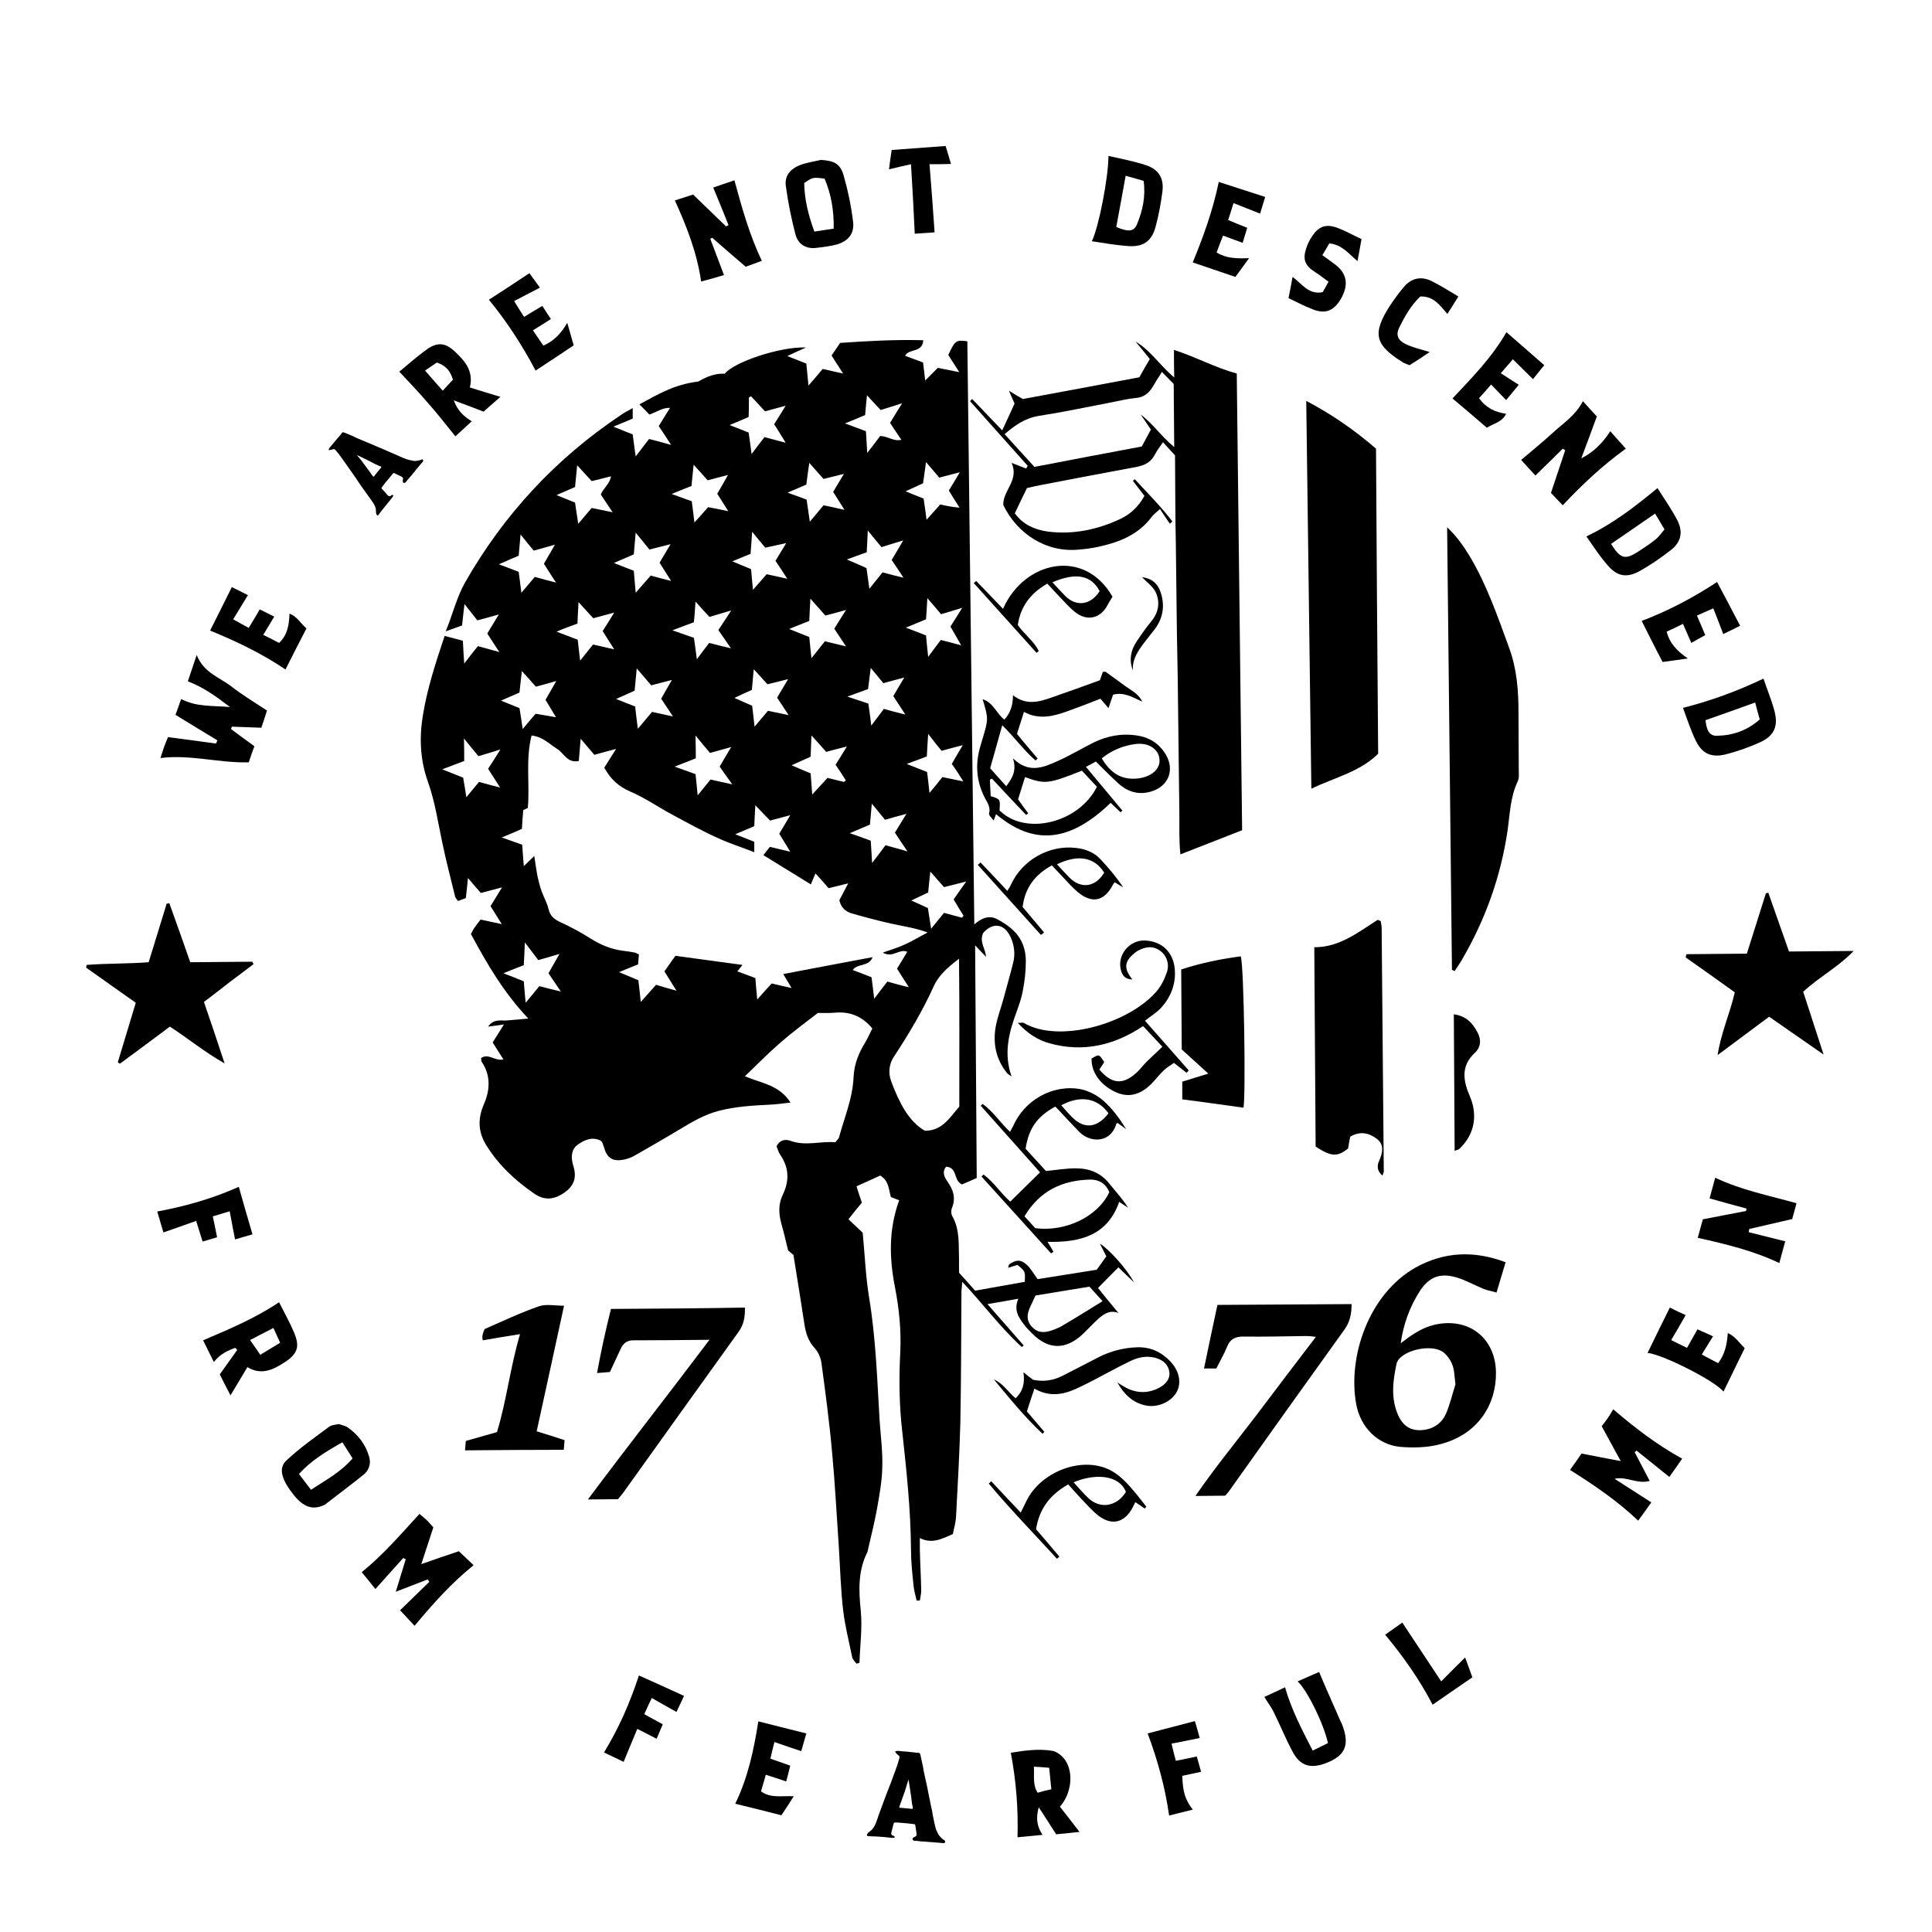 <svg xml:space="preserve" style="enable-background:new 0 0 720 720;" viewBox="0 0 720 720" y="0px" x="0px" xmlns:xlink="http://www.w3.org/1999/xlink" xmlns="http://www.w3.org/2000/svg" id="Layer_1" version="1.1">
<g>
	<path d="M380.8,502c0.2-0.2,0.5-0.4,0.7-0.6c-4.4-5-8.7-9.9-13.5-15.4c4.3-0.7,7.5-1.3,11.5-2c-1.8,4.2,0.1,7,2.2,9.7
		c0.8,1.1,1.8,2.1,2.8,3.1c6.1,6.3,12.7,6.4,19.1,0.3c2-1.9,3.9-4,5.9-5.8c2-1.7,4.2-3.2,7.3-2c-2.7-3.3-5.4-6.5-7.6-9.3
		c2.5-2.6,4.9-5,7.6-7.7c1.9,1.9,3.9,3.7,5.8,5.6c-2.8-5.3-9.7-12.7-12.7-14.4c1,1.9,1.7,3.3,2.4,4.7c-1.3,1.8-2.4,3.4-3.6,5
		c-7.6,1.2-15,2.4-22,3.5c-1.6-2.2-2.6-4-4-5.3c-2.2-2.1-4.1-2-6.6-0.2c-0.2,0.2-0.2,0.7-0.4,1.3c1.4-0.5,2.5-0.8,3.5-1.1
		c2.9,2.4,2.9,2.4,2.7,6.3c-6.1,1.1-12.2,2.2-18.5,3.3c-2.1-2.4-4-4.5-6-6.7c0-1.7,0-3.2,0-4.8c-0.2-5.5,0.4-11.1-2.5-16.3
		c-0.5-0.8-0.5-2.2-0.1-3.1c1.5-3.8,0.4-6.8-1.8-9.9c-1.1-1.6-2-3.5-0.4-5.4c4.3,0.2,2.7,5.3,5.9,6.6c1.7-0.7,3.5-1.5,5.5-2.4
		c-0.2-28.8-0.4-57.5-0.6-86.7c1.6,1.7,2.8,3,4.1,4.3c-0.3-3.2-2.6-5.6-1.1-8.9c3.6-4.1,7.9-3.5,10.2,1.5c1.4,3,1.8,6.3,1,9.5
		c-1.1,4.5-2.4,8.9-3.6,13.4c-0.9,3.3-2.1,6.5-2.8,9.8c-1.3,6.5-0.2,12.6,4,17.9c0.5,0.6,1.2,0.9,1.8,1.4c-3-8.4-1.1-16.1,1.7-23.7
		c1-2.8,2-5.5,2.5-8.4c0.7-3.6,1.1-7.3,1.1-11c0-4.1-1.3-8-4.3-11c-1.9-1.9-4.3-3.5-6.7-4.7c-2.8-1.3-5.5-0.3-8.2,2.1
		c-0.9-72.9-1.7-145.2-2.6-217.3c-4.2-0.6-4.6-0.3-7.1,5.1c1.2,1.9,2.5,3.9,4.1,6.4c-3.1-0.6-5.4-1.1-8-1.6
		c-1.6,1.6-3.1,3.1-4.7,4.7c-0.3-2.3-0.5-4.6-0.8-6.7c-2.4-0.9-4.6-1.7-6.7-2.5c1.5-2.9,6.4-0.9,6.8-5.8c-10.6-0.3-20.8,0.3-31,1
		c-1.2,1.7-2.2,3.3-3.2,4.7c1.5,2.3,2.7,4.3,4.3,6.7c-2.9-0.6-5.3-1.2-7.6-1.7c-1.7,2-3.2,3.8-5.3,6.2c-0.3-3.4-0.6-5.8-0.8-8.2
		c-2.3-0.9-4.3-1.7-7.1-2.8c2.8-1.3,4.9-2.3,7-3.2c-9.8-0.4-27.2,5.6-30.3,9.8c-4.5-0.3-8,1.9-9.9,2.9c-9,1.1-14.9,4.7-21.9,8.5
		c1.7,1.7,2.7,2.7,3.7,3.8c2.9-1,4.9-2.6,7.7-2.5c-1.6,2.6-2.9,4.6-4.2,6.8c1.5,2.2,2.8,4.2,4.6,7c-3.3-0.9-5.7-1.6-8.2-2.2
		c-1.6,2.1-3.1,4-5,6.5c-0.5-3.4-0.8-5.9-1.1-8.2c-2.4-1-4.4-1.7-7.2-2.9c2.9-1.2,4.9-2,7.2-3c0-1.2,0-2.3,0-3.9
		c-1.7,1-3.1,1.6-4.3,2.5c-24.3,16.2-43.7,37.1-58.2,62.5c-3.1,5.5-4.5,11.6-7.2,18.2c2.7-1,4.4-1.6,6.1-2.2c0.3-2.5,0.5-4.9,0.9-8
		c2,2.5,3.4,4.3,4.8,6.1c2.7-0.7,5.1-1.4,8-2.2c-1.7,2.8-3,5-4.3,7.1c1.5,2.3,2.7,4.2,4.5,6.9c-3.2-0.9-5.5-1.5-8-2.2
		c-1.6,2-3.2,4-5.1,6.5c-0.2-3.3-0.4-5.9-0.5-8.5c-2.5-0.7-4.5-1.2-6.8-1.8c-3.4,10.2-6.6,19.9-8.2,30.2c-1.3,8.3-0.8,16.5,2,24.2
		c2.6,7.4,3.7,14.9,5.3,22.5c1.4,6.8,3.2,13.5,4.8,20.2c0.1,0.5,0.6,1,1.1,1.7c1.1-0.4,2-0.8,2.9-1.1c0.3-2.4,0.5-4.6,0.8-7.5
		c1.9,2.3,3.4,4,4.8,5.6c2.6-0.7,4.8-1.3,7.9-2.1c-1.8,3-3.1,5-4.3,7c1.4,2.2,2.6,4.2,4.2,6.7c-3.2-0.7-5.6-1.2-7.9-1.7
		c-1,1.3-1.7,2.2-2.4,3.2c-0.4,0.6-0.7,1.3-1.2,2.2c5.9,10.9,12.1,21.7,21.4,31.5c-3.2,0.3-5.6,0.5-8,0.7c-2.2,0.2-4.8-0.8-7,2.3
		c2.4-0.3,3.9-0.5,5.9-0.8c-1.6,2.5-2.9,4.6-4.2,6.7c1.4,2.2,2.7,4.2,4,6.3c-3.1,0.8-5.5-2.4-8.3-0.5c0.1,0.6,0,1.1,0.2,1.4
		c3.5,5.1,3.1,10.7,0.8,15.9c-2.3,5.4-2.1,10.2,0.8,15c4.6,7.5,10.9,13.4,18.1,18.3c3.8,2.6,7.4,2.2,11.2-0.5
		c3.7-2.6,4.6-5.8,3.2-10.1c-0.8-2.7-0.9-5.8,1.7-7.7c2.6-1.9,5.7-3.1,8.7-1.4c0.3,0.4,0.5,0.5,0.5,0.7c0.2,0.6,0.4,1.2,0.6,1.7
		c1,3.7,3,5.2,6.6,4.7c1.5-0.2,3-0.7,4.4-1.4c5.8-3.3,11.5-6.6,17.2-10c4.6-2.8,9.2-5.5,14.5-6.9c6.2-1.6,12.5-2,18.8-2.3
		c2.4-0.1,4.7-0.4,8-0.8c-4.3-6.7-11-7.2-17-9.8c4.6-4.4,8.8-8.7,13.3-12.6c4.6-4,9.5-7.6,13.9-11c2.2,0,4.3,0.1,6.4-0.1
		c5.6-0.5,10.2,1.4,13.9,5.9c-1,1.9-1.7,3.6-2.6,5.1c-2.5,4-4.2,8.3-4.4,13c-0.3,7.8-3.4,15-5.4,22.4c-0.2,0.7-0.9,1.2-1.4,1.9
		c-5.5-0.5-11,1.5-16.6-0.5c-1.8-0.7-4-0.6-5.3,2c0.4,1,0.7,2.2,1.4,3.2c3.3,4.8,3.4,9.7,0.9,14.9c-1.7,3.5-1.5,7.1-0.5,10.8
		c0.9,3.1,1.6,6.2,2.5,9.9c0.6,0.5,1.6,1.4,2,1.7c1.5,9.2,2.8,17.5,4.1,25.9c0.5,3.2,1.4,6.2,3.8,8.8c1.3,1.4,2.2,3.5,2.5,5.3
		c1.5,11.2,3,22.3,4,33.6c1.1,11.7,1.7,23.4,2.5,35.1c0.5,7.9,0.7,15.7,1.6,23.6c0.7,5.9,2.2,11.8,3.4,17.7c0.2,0.8,1,1.5,1.6,2.3
		c0.4-0.1,0.7-0.2,1.1-0.3c0.2-6.4,1.1-13,0.5-19.3c-0.8-7.7-1.1-15,2.5-22.1c0.1-0.3,0.1-0.6,0.2-0.9c1.1-4.9,2.4-9.9,3.3-14.9
		c0.9-5.1,1.9-10.4,2-15.6c0.2-5.8-0.6-11.7-1-17.6c-0.9-15.3-1.4-30.5-3.9-45.7c-1.3-7.9-1.6-16-2.4-24.2c-1.6-1.5-3.4-3.2-5.3-5
		c1.7-2.2,3.3-4.2,5-6.2c-0.8-2.3-1.5-4.4-2-6.1c3.2-1.4,6-2.7,8.8-4c3.2,1.8,3.2,5.1,4,8c0.9,0.4,1.8,0.7,3.1,1.2
		c-4,11-3.7,21.8-1.5,32.8c1.5,7.8,2.3,15.8,1.9,23.9c-0.5,9.7-0.4,19.5,0.7,29.1c1.6,14.7,3.2,29.4,3.3,44.3c0,4.6,0.5,9.2,1,13.9
		c0.2,1.7,0.7,3.4,1.1,5.2c0.4,0,0.8,0,1.2,0c0.2-1.4,0.6-2.8,0.5-4.3c-0.1-4.9-0.4-9.9-0.5-14.8c0-1.3,0-2.6,0-4.2
		c4.6,2.3,8.2,0.3,12.3-1.5c0.4-2.1,1.1-4.3,1.2-6.6c0.6-11.7,1.3-23.4,1.6-35.2c0.3-16.1,0.3-32.1,0.4-48.2c0-1.1,0.2-2.3,0.3-4
		C366,485.5,372.6,494.5,380.8,502z M384.7,485.4c0.3-0.7,0.6-1.4,1.2-2.6c6.8-1.1,13.4-2.2,20.1-3.3c1.7,1.9,3.3,3.6,4.9,5.4
		c-5.3,3.3-10.3,6.4-15.4,9.4c-0.5,0.3-1.1,0.5-1.7,0.8c-3.2,1.3-6.5,2.4-9.3-0.7C381.8,491.4,383.2,488.4,384.7,485.4z
		 M359.1,341.3c-0.2,0.2-0.4,0.4-0.6,0.7c-1.9-0.5-3.8-1-6.7-1.8c-1.3,1.6-2.8,3.4-4.8,5.9c-0.4-2.7-0.8-5-1.2-7.7
		c-1.7-0.8-3.7-1.7-6.2-2.8c2.3-1.1,4.2-2,6.3-3c0.2-2.3,0.5-4.7,0.8-7.8c1.9,2.2,3.4,3.8,5.1,5.8c2.4-0.6,4.9-1.2,8.3-2.1
		c-1.9,2.7-3.3,4.6-4.7,6.7C356.6,337.2,357.8,339.3,359.1,341.3z M359,291.2c-2.9-0.6-5.3-1.1-7.8-1.6c-1.4,1.8-2.8,3.5-4.8,5.9
		c-0.3-3-0.6-5.2-0.9-7.8c-2.1-0.8-4.3-1.7-7.6-3c3-1.1,5.2-1.9,7.5-2.8c0.1-2.5,0.3-4.9,0.5-8.4c2,2.6,3.4,4.4,5,6.3
		c2.5-0.7,4.8-1.3,7.9-2.1c-1.6,2.7-2.8,4.7-4.1,7C356.1,286.6,357.4,288.6,359,291.2z M338.2,317.3c-3.2-0.9-5.5-1.6-8.2-2.3
		c-1.4,1.9-2.9,3.9-5,6.6c-0.2-3.2-0.3-5.6-0.5-8.3c-2.4-0.9-4.7-1.7-7.8-2.8c2.9-1.2,5.1-2.2,7.5-3.2c0.2-2.3,0.4-4.6,0.7-7.8
		c2,2.4,3.4,4.1,4.9,6c2.5-0.7,4.9-1.4,8-2.2c-1.7,2.8-3,4.8-4.3,7C334.9,312.4,336.2,314.4,338.2,317.3z M358.6,226.5
		c-1.7,2.8-3,4.8-4.4,7c1.2,2.1,2.4,4.1,4,7c-3-0.8-5.1-1.4-7.6-2c-1.4,1.8-2.8,3.8-4.7,6.3c-0.3-3.1-0.6-5.4-0.8-8
		c-2.2-0.9-4.5-1.7-7.5-2.9c2.9-1.2,5.1-2.1,7.5-3.1c0.2-2.4,0.3-4.8,0.5-7.9c2,2.3,3.5,4.1,5.1,6
		C353.5,228.1,355.7,227.4,358.6,226.5z M344,180.1c0.3-2.3,0.7-4.7,1.1-7.9c1.9,2.3,3.4,3.9,4.9,5.8c2.4-0.6,4.7-1.2,7.7-2
		c-1.6,2.7-2.8,4.7-4.1,6.8c1.2,2,2.4,3.9,4,6.4c-1.8-0.2-2.8-0.3-3.8-0.5s-2.1-0.4-3.4-0.7c-1.5,1.7-3,3.3-5.1,5.7
		c-0.4-3-0.7-5.4-1.1-7.9c-2.1-0.8-4-1.6-6.7-2.7C340,181.9,341.9,181.1,344,180.1z M337.4,266.3c-3.2-0.8-5.5-1.4-8-2.1
		c-1.5,2-2.8,3.7-4.7,6.2c-0.4-3.3-0.7-5.7-1.1-8.2c-2.4-0.8-4.5-1.5-7.8-2.6c3.2-1.2,5.3-1.9,7.7-2.8c0.3-2.5,0.6-4.9,1-7.9
		c1.7,2.1,3.1,3.8,4.7,5.7c2.3-0.6,4.6-1.3,7.8-2.1c-1.6,2.6-2.8,4.8-4.1,6.9C334.3,261.5,335.6,263.5,337.4,266.3z M336.7,215.3
		c-2.9-0.7-5.2-1.3-7.8-2c-1.5,1.9-3,3.7-4.9,6.1c-0.4-2.9-0.7-5.1-1.1-7.7c-2.1-0.9-4.4-2-7.3-3.2c2.8-1,4.9-1.8,7.4-2.7
		c0.1-2.4,0.3-4.8,0.4-8.1c1.9,2.3,3.3,4.1,5.1,6.2c2.3-0.7,4.7-1.5,8.1-2.5c-1.7,2.9-2.9,5-4.3,7.3
		C333.7,210.7,335,212.7,336.7,215.3z M322.4,154.7c0.2-2.3,0.4-4.6,0.7-7.4c1.8,2,3.4,3.7,5.1,5.5c2.5-0.8,4.8-1.5,8-2.5
		c-1.7,2.7-3,4.8-4.5,7.3c1.3,1.9,2.6,4,4.2,6.3c-2.9,0.7-5.1-1.4-7.9-1.4c-1.3,1.8-2.8,3.7-4.8,6.3c-0.2-3.1-0.3-5.5-0.5-8.1
		c-2.6-1-4.8-1.8-7.8-2.9C317.9,156.6,320,155.7,322.4,154.7z M315.2,290.8c-0.2,0.2-0.4,0.4-0.7,0.6c-1.9-0.5-3.8-0.9-6.1-1.5
		c-1.7,1.8-3.4,3.7-5.7,6.2c-0.2-3-0.4-5.3-0.6-7.9c-2.1-0.9-4.2-1.7-7.1-3c2.7-1.2,4.7-2.1,7.1-3.2c0.1-2.3,0.2-4.7,0.3-7.9
		c2.1,2.3,3.8,4.1,5.5,6.1c2.2-0.6,4.4-1.2,7.7-2c-1.8,2.9-2.9,4.8-4.2,6.8C312.8,287,314,288.9,315.2,290.8z M315.3,240.9
		c-3.2-0.8-5.4-1.3-7.9-1.9c-1.5,1.9-3,3.8-5,6.3c-0.3-3-0.6-5.3-0.8-7.9c-2.2-0.9-4.4-1.7-7.5-3c2.8-1.1,4.9-2,7.5-3
		c0.1-2.3,0.2-4.9,0.4-8.3c2.3,2.6,3.9,4.4,5.6,6.3c2.4-0.6,4.5-1.2,7.7-2.1c-1.8,2.8-3,4.8-4.4,7
		C312.2,236.2,313.4,238,315.3,240.9z M300.5,180.6c0.3-2.4,0.6-4.8,1.1-8.1c2.1,2.4,3.7,4.2,5.3,6c2.4-0.6,4.8-1.2,7.6-1.9
		c-1.5,2.5-2.7,4.5-4,6.7c1.3,2.1,2.6,4.1,4.2,6.7c-3-0.7-5.4-1.2-7.8-1.7c-1.6,1.9-3,3.7-5.1,6.1c-0.5-3.2-0.8-5.6-1.2-8.2
		c-2.1-0.8-4-1.5-7.1-2.6C296.5,182.3,298.4,181.5,300.5,180.6z M293.9,266.5c-2.9-0.6-5.1-1.1-7.7-1.6c-1.4,1.6-2.9,3.5-5,5.9
		c-0.3-3-0.6-5.2-0.9-7.8c-1.9-0.8-3.9-1.7-6.6-2.9c2.3-1.1,4.2-2,6.5-3c0.2-2.3,0.4-4.7,0.7-7.7c1.9,2.1,3.5,3.8,5.1,5.6
		c2.4-0.6,4.7-1.1,7.7-1.9c-1.6,2.7-2.8,4.7-4.1,6.9C290.9,261.9,292.1,263.8,293.9,266.5z M293.4,215.7c-3-0.7-5.3-1.2-7.7-1.7
		c-1.6,1.8-3,3.5-5.1,5.8c-0.3-3-0.5-5.2-0.7-7.7c-2.1-0.9-4.3-1.8-7-2.9c2.5-1,4.6-1.9,6.8-2.8c0.2-2.5,0.4-5,0.6-8.2
		c1.9,2.3,3.3,4,4.9,5.9c2.3-0.5,4.6-1,7.8-1.7c-1.6,2.6-2.7,4.5-4,6.6C290.3,210.9,291.6,212.9,293.4,215.7z M250.8,267
		c-3.1-0.7-5.4-1.2-7.8-1.7c-1.6,1.9-3.2,3.8-5.3,6.3c-0.4-3.2-0.7-5.5-1-8.3c-2-0.8-4.1-1.6-7.1-2.8c2.7-1.2,4.7-2.1,6.9-3.1
		c0.2-2.4,0.5-4.8,0.8-8.3c2.1,2.5,3.7,4.3,5.4,6.3c2.4-0.6,4.7-1.2,7.7-2c-1.6,2.8-2.8,4.8-4,7C247.9,262.7,249.1,264.4,250.8,267z
		 M250.6,234.9c3.1-1.2,5.3-2,8-3c0.2-2.2,0.4-4.5,0.6-7.7c1.9,2.2,3.5,3.9,5.2,5.7c2.6-0.8,5-1.5,8.1-2.4c-1.8,2.8-3.2,4.9-4.8,7.3
		c1.5,2.1,2.8,4.1,4.7,6.8c-3-0.7-5.4-1.3-8.1-2c-1.4,1.8-2.8,3.6-4.6,6.1c-0.4-3-0.7-5.5-1.1-8C256.1,236.8,253.8,236,250.6,234.9z
		 M259.3,282.6c0-2.5,0-4.9-0.1-8.5c2.2,2.7,3.7,4.5,5.4,6.5c2.3-0.6,4.6-1.3,7.9-2.2c-1.7,2.8-2.9,4.9-4.3,7.3c1.4,2,2.8,4,4.7,6.6
		c-3.2-0.7-5.6-1.2-8.1-1.8c-1.5,1.9-2.9,3.5-4.8,5.9c-0.3-3-0.5-5.3-0.8-7.9c-2.5-0.9-4.6-1.7-7.8-2.8
		C254.6,284.5,256.8,283.6,259.3,282.6z M279,155.4c0.1-2.4,0.1-4.9,0.1-7.3c0.3-0.1,0.5-0.3,0.8-0.4c1.7,1.8,3.4,3.6,5.2,5.6
		c2.5-0.7,4.5-1.2,7.7-2.1c-1.8,2.9-3,4.9-4.3,6.9c1.3,2,2.5,3.9,4.3,6.9c-3.1-0.8-5.3-1.4-7.9-2.1c-1.3,1.7-2.8,3.6-4.8,6.3
		c-0.4-3-0.7-5.3-1.1-8c-2.1-0.8-4.3-1.7-7.1-2.8C274.4,157.4,276.5,156.5,279,155.4z M257.7,181.1c0.2-2.4,0.5-4.8,0.8-7.9
		c2,2.2,3.5,3.8,5.2,5.8c2.2-0.6,4.5-1.2,7.6-2c-1.5,2.7-2.7,4.8-4,7c1.2,1.9,2.4,3.8,4.1,6.5c-2.8-0.6-4.9-1-7.5-1.5
		c-1.5,1.7-3,3.4-5.1,5.7c-0.4-2.9-0.6-5.2-1-7.9c-2.3-0.8-4.4-1.6-7.5-2.7C253.2,182.9,255.4,182,257.7,181.1z M236.2,206.6
		c0.2-2.4,0.4-4.8,0.7-8.1c2,2.4,3.5,4.3,5.1,6.3c2.4-0.6,4.7-1.2,7.9-2c-1.6,2.7-2.8,4.7-4.1,6.9c1.3,2.1,2.6,4.1,4.3,6.8
		c-3.1-0.8-5.2-1.3-7.6-2c-1.6,1.8-3.3,3.8-5.6,6.4c-0.3-3.2-0.5-5.6-0.7-8.2c-2.1-0.8-4.2-1.6-7.4-2.9
		C231.8,208.5,233.9,207.6,236.2,206.6z M214.3,181.5c0.2-2.4,0.5-4.8,0.8-8.1c2,2.2,3.5,3.8,5.4,5.9c2.4-0.6,4.6-1.1,7.2-1.8
		c-0.4,2.8-2.8,4.3-3.8,6.8c1.3,1.9,2.6,3.9,4.4,6.6c-3-0.6-5.3-1.1-7.8-1.6c-1.5,1.8-3,3.5-5,5.9c-0.5-3-0.8-5.3-1.2-7.9
		c-1.9-0.8-4-1.6-6.9-2.8C210.1,183.3,212.1,182.5,214.3,181.5z M215.2,232.4c0.1-2.3,0.2-4.6,0.4-8c2.1,2.3,3.7,4,5.5,6
		c2.3-0.6,4.7-1.3,7.8-2.1c-1.6,2.6-2.9,4.7-4.3,6.9c1.3,2.1,2.6,4.1,4.3,6.8c-3.1-0.7-5.4-1.3-7.9-1.8c-1.5,1.9-2.9,3.6-4.8,6
		c-0.4-3.1-0.6-5.3-0.9-7.8c-2.4-0.9-4.8-1.8-7.9-3C210.2,234.2,212.5,233.4,215.2,232.4z M185.9,210.3c2.9-1.3,5.1-2.2,7.4-3.2
		c0.2-2.4,0.4-4.6,0.7-7.9c2,2.5,3.4,4.2,4.9,6c2.3-0.6,4.6-1.3,7.9-2.2c-1.6,2.8-2.8,4.8-4.1,7.1c1.3,2.1,2.7,4.2,4.5,7
		c-3.1-0.8-5.4-1.4-7.9-2.1c-1.6,1.9-3,3.6-5,5.9c-0.4-2.9-0.6-5.1-1-7.8C191.2,212.3,188.9,211.4,185.9,210.3z M186.4,293.5
		c-3.1-0.8-5.4-1.4-7.9-2.1c-1.5,1.8-3,3.6-4.7,5.7c-0.4-2.7-0.8-4.9-1.2-7.3c-2.2-0.9-4.5-1.8-7.8-3.1c3.2-1.2,5.5-2.1,8.2-3.1
		c0-2.4,0-4.8-0.1-8.4c2.2,2.7,3.7,4.6,5.4,6.6c2.4-0.7,4.7-1.4,8.2-2.5c-1.8,2.9-3.1,4.9-4.6,7.2
		C183.2,288.6,184.6,290.7,186.4,293.5z M193.6,258.1c0.2-2.2,0.5-4.6,0.9-8c2.1,2.3,3.6,4,5.2,5.8c2.3-0.6,4.5-1.2,7.6-2.1
		c-1.5,2.7-2.7,4.7-4,7c1.1,1.8,2.2,3.7,3.9,6.5c-2.9-0.5-5-0.9-7.6-1.3c-1.6,1.8-2.9,3.4-4.8,5.7c-0.4-2.9-0.8-5.2-1.2-7.8
		c-1.9-0.8-4-1.6-6.9-2.8C189.4,259.9,191.3,259.1,193.6,258.1z M201,367.5c-1.5,1.8-3,3.7-5.1,6.2c-0.3-3-0.5-5.3-0.7-8
		c-2.2-0.9-4.5-1.8-7.6-3c3-1.2,5.2-2.1,7.6-3c0.1-2.5,0.3-4.9,0.4-8.5c2,2.6,3.4,4.5,5,6.6c2.4-0.7,4.7-1.3,7.9-2.3
		c-1.5,2.7-2.7,4.7-4.1,7.2c1.2,1.8,2.6,3.8,4.6,6.8C205.7,368.7,203.5,368.2,201,367.5z M325.8,372.2c-0.4-3.1-0.7-5.4-1-8
		c-2.3-0.9-4.5-1.8-7-2.7c1.8-2.6,6-1.1,7.4-4.8c-11.3,2.1-22.2,4.2-33.3,6.3c0.9,1.5,1.8,3,3.1,5.2c-2.8-0.6-5-1.1-7.4-1.7
		c-1.7,1.8-3.3,3.6-5.4,6c-0.3-3.1-0.5-5.4-0.7-8c-2.2-0.8-4.3-1.6-6.7-2.5c0.5-0.7,1-1.2,1.9-2.4c-8.7-1.2-16.8-2.3-25-3.4
		c-1.6,2.2-2.8,4-4.1,5.8c1.4,2.2,2.7,4.3,4.5,7.2c-2.9-0.8-5.1-1.4-7.6-2.2c-1.7,1.9-3.4,3.8-5.7,6.4c-0.3-3.1-0.6-5.5-0.9-8.1
		c-2.1-0.9-4.3-1.8-7.2-3c2.7-1.1,4.7-2,7.1-2.9c0.1-1.1,0.2-2.4,0.3-3.7c-0.7-0.3-1.1-0.6-1.5-0.7c-1.5-0.3-3-0.5-4.6-0.7
		c-4.4-0.6-8.2-2.2-12-4.6c-3.6-2.3-7.4-4.3-11.3-6.1c-2.3-1.1-3.7-2.3-4.3-4.9c-0.5-2.2-1.7-4.2-2.5-6.4c-0.6-1.7-1.1-3.5-1.5-5.3
		c-0.5-2.4-0.8-4.8-1.3-8c-1.6,1.6-2.6,2.5-3.9,3.8c-0.2-3-0.4-5.4-0.6-8c-2.3-0.8-4.5-1.6-7.6-2.7c2.9-1.2,5.1-2.1,7.5-3.2
		c0.1-2.3,0.3-4.6,0.5-7c0.5-0.2,1-0.5,1.7-0.8c0.8-8.8-0.9-17.9,1.4-27c4.3,0.5,6.6,3.2,9.4,4.9c2.6,1.5,3.8,5.5,8.2,4.6
		c0.2-2.6,0.4-5,0.7-8.3c1.9,2.3,3.4,4,5.1,6c2.4-0.7,4.7-1.3,8.1-2.2c-1.8,2.9-3.2,5-4.4,7c2.3,4.2,5.3,7,9.7,8.9
		c5.6,2.4,10.7,6,16.2,8.9c5.4,2.9,10.8,5.9,16.4,8.4c4.3,2,8.8,3.4,13.6,5.3c0-1.5,0-2.5,0-3.9c-2.3-0.9-4.5-1.8-7.1-2.8
		c2.6-1.1,4.8-2,7.1-3c0.1-2.5,0.2-4.7,0.4-7.8c2,2.1,3.6,3.8,5.5,5.7c2.3-0.6,4.5-1.2,7.5-2c-1.6,2.7-2.8,4.8-4.1,6.9
		c1.2,2,2.4,3.9,4.1,6.7c-3-0.7-5.2-1.2-7.6-1.8c-0.7,0.9-1.4,1.8-2.4,3.1c6,3.7,11.7,7.2,17.7,10.9c0.5-1.3,1-2.5,1.7-4.1
		c1.8,2,3.3,3.6,4.9,5.5c2.2-0.5,4.3-1.1,7.3-1.8c-1.4,2.7-2.4,4.5-3.3,6.3c0.6,2.7,2.3,4.2,4.6,4.9c4.9,1.4,9.8,2.7,14.7,3.8
		c4.5,1,9,1.6,13.6,3.3c-2.7,1.4-5.3,3-8.1,4.3c-2.5,1.2-5.2,2-8.6,3.2c3.7,2.2,6.1-1.6,9.1-0.3c-1.2,2.1-2.5,4.1-3.8,6.3
		c1.3,2.1,2.6,4.1,4.4,6.9c-3.2-0.7-5.4-1.4-8-2.1C329.3,367.6,327.8,369.5,325.8,372.2z M344.7,421.4c-3.1-1.7-5.6-4.6-7.5-7.6
		c-2.1-3.4-3.7-7.1-5.1-10.9c-1.1-3-0.8-6.2,0.9-8.9c5.6-8.5,10.8-17.2,15-26.5c1.7-3.8,5-6.9,9.4-10.2c0.2,19,0.1,36.9,0.1,55.1
		C353.9,416.5,351.2,421.4,344.7,421.4z"></path>
	<path d="M382.4,174.6c-1.7-0.6-3.3-1.3-5.4-2.1c2.9,6.5-3.3,10.3-3.1,15.7c5.2,10.8,16.1,17.9,28.4,16.6c2.3-0.2,4.6-0.5,6.9-1
		c7.9-1.7,15.1-4.5,20.1-11.3c0.6-0.8,1.5-1.4,3-2.8c1.3,2,2.5,3.8,3.7,5.5c0.3-0.3,0.6-0.6,0.9-0.9c-4.3-5.6-9.2-10.5-14-15.7
		c-0.2,0.2-0.5,0.4-0.7,0.6c1.4,1.9,2.9,3.7,4.3,5.6c-2.2,4-5.3,6.9-9,8.6c-8.5,4-17.6,5.9-27,4.7c-4.8-0.7-9.2-2.5-12.3-6.8
		c1.5-3.2,3-6.3,4.5-9.4c1.7-0.4,3.4-0.8,5-1.1c12-2.3,23.9-4.6,35.9-6.8c3.1-0.6,5.4-1.8,6.9-4.8c0.7-1.4,1.8-2.7,2.9-4.4
		c1.8,2,3.1,3.4,4.5,4.9c0,5.7,0.1,11.2,0.1,16.8c0,5.4,0.1,10.8,0.2,16.2c0.1,5.6,0.1,11.1,0.2,16.7c0.1,5.6,0.1,11.1,0.2,16.7
		c0.1,5.4,0.2,10.8,0.3,16.2c0.1,5.6,0.1,11.1,0.2,16.7c0.1,5.6,0.1,11.1,0.2,16.7c0.1,5.4,0.1,10.8,0.2,16.2
		c0.1,5.4-0.2,10.9,0.4,16.5c7.9-3.1,15.1-5.9,23-9c-0.7-56.9-1.3-113.4-2-170.2c-8.1-2.2-15-6.1-23.4-8.8c0,3.7,0,6.5,0.1,10.3
		c-5.5-4.7-8.9-10.2-14.4-13.4c1.7,2.1,3.5,4.2,5.3,6.5c-1.4,2.4-2.7,4.6-3.9,6.8c-14.8,2.8-29.3,5.5-43.4,8.1c-1.8-1-3-1.7-5.2-3.1
		c1,2.3,1.5,3.5,2.1,4.8c-1.5,3.2-2.9,6.4-4.6,10c-4-4.2-7.6-7.9-11.2-11.7c-0.3,0.3-0.6,0.5-0.8,0.8c7.2,8,14.3,16.1,21.5,24.1
		C382.8,174.1,382.6,174.3,382.4,174.6z M374.4,161.8c3.9-3.4,7.7-6,12.7-6.8c9-1.4,17.9-3.3,26.8-5c3.2-0.6,6.3-1.4,9.5-1.7
		c3.4-0.3,5.2-2.3,6.7-5c0.8-1.5,1.8-2.8,2.9-4.7c1.6,1.6,2.9,3,4.4,4.5c0.1,7.6,0.1,15.1,0.2,23.5c-4.8-3.9-7.9-8.7-12.5-12.1
		c1.2,1.7,2.4,3.5,3.8,5.6c-1.1,2-2.2,4.1-3.4,6.3c-13.4,2.5-26.5,5-40,7.6C381.6,169.7,378,165.8,374.4,161.8z"></path>
	<path d="M488.7,293.9c8.9-4.2,18.1-6.3,24.9-13c-0.3-38-0.6-75.9-0.8-113.7c-8-6.9-16.3-12.7-26-17.8
		C487.4,197.8,488.1,245.5,488.7,293.9z"></path>
	<path d="M565.9,265.5c0-8.2-0.6-16.2-3.5-24.1c-4.3-11.7-8.3-23.5-14.8-34.3c-2.2-3.6-4.6-7.1-8.3-10.6
		c0.6,55.5,1.2,110.2,1.8,164.9c0.3,0.2,0.7,0.3,1,0.5c1-1.6,2.2-3.2,3.1-4.9c8.5-14.7,14.1-30.5,16.6-47.3c0.9-6.2,1-12.6,3.8-18.5
		c0.6-1.2,0.4-2.7,0.4-4.1C566,280,565.9,272.7,565.9,265.5z"></path>
	<path d="M515.2,438.1c0.2-0.7,0.5-1.1,0.5-1.5c-0.3-30.3-0.5-60.5-0.8-90.8c0-0.8-0.2-1.5-0.3-2.3c0-0.1-0.1-0.3-0.2-0.3
		c-0.1-0.1-0.3-0.1-1-0.4c-7.2,4.6-14.3,10.3-23.6,10.2c0.2,25.3,0.3,49.9,0.5,74.3c5.8,3.8,8.1,3.9,12.1,0.7
		c0.2-1.4,0.5-2.9,0.8-4.4c3.7-2.2,7.1-1.4,10,0.9c2.7,2.1,2.1,5.1,0.8,8C513,434.6,513.3,436.5,515.2,438.1z"></path>
	<path d="M527.5,472.4c-17.3,9.8-25.3,33-22.1,50.8c1.6,8.8,8.1,15.2,16.4,16c4.8,0.4,10,0.3,14.6-0.9c14.9-3.7,21.3-15.5,21.1-26.9
		c-0.2-12.9-10.3-20.6-22.9-17.7c-4.8,1.1-8.7,3.9-12.6,6.9c1-7,3.3-13.5,7.1-19.4c3.4-5.3,7.5-6.9,13.5-5.2c3.5,1,6.8,2.9,10.2,4.3
		c1.4,0.6,3,0.8,4.9,1.4c1.2-4.1,2.3-7.6,3.4-11.3C549.4,466,538.3,466.4,527.5,472.4z M537.7,503.8c1.5,1.1,2.8,2.9,3.5,4.7
		c0.8,1.9,0.8,4.2,1.2,7.4c-1,3.1-1.9,7.1-3.5,10.9c-1.4,3.2-4.1,5.4-7.7,6c-4.8,0.8-8.1-0.9-10.1-5.3c-2.9-6.4-2-13-0.6-19.5
		c0.1-0.4,0.4-0.8,0.6-1.2C524.1,502.8,533.6,501,537.7,503.8z"></path>
	<path d="M368.6,303.2c-0.2,0.6,1,1.6,1.7,2.6c0.4-1.1,0.7-1.7,0.9-2.4c14,11.8,27.5,10.5,42.7-4.2c1.2,1.2,2.5,2.3,3.7,3.5
		c0.2-0.2,0.4-0.4,0.7-0.6c-4.5-5.4-8.9-10.7-13.6-16.3c1.3-0.7,2.4-1.3,3.7-2c2.8,2.8,5.4,5.4,8.1,7.9c3.5,3.3,7.6,4.7,12.4,3.3
		c6.6-1.9,9-8.1,5.5-13.9c-2.6-4.3-6.5-6.5-11.3-7.1c-5.3-0.7-10.5,0.3-15.3,2.6c-4.6,2.3-8.9,4.9-13.6,7c-5.3,2.4-10.8,4.8-16.7-1
		c1.5,4.7-0.3,7.4-2.5,10.4c-2.2-2.4-4.1-4.6-6-6.7c1.5-5.4,3-10.5,4.5-16c4.4,4.2,7.9,9.2,12.4,13.1c0.3-0.2,0.5-0.5,0.8-0.7
		c-2.6-3.1-5.3-6.2-7.7-9.2c0.9-2.9,1.7-5.4,2.6-8.2c5.5,3,10.8,1.7,16.1-0.2c4.2-1.5,8.3-3.1,12.4-4.7c1,1.2,1.8,2.1,3,3.5
		c0.7-2.1,1.2-3.5,1.7-5c4.1-1.1,7.4,1,10.9,2.6c-1.3-2.8-3.9-4.1-6.2-5.7c-2.5-1.8-4.9-3.6-7.4-5.4c-0.2-0.1-0.6,0-1.1,0
		c-0.4,1-0.7,2.1-1.1,3.1c-6,2.2-11.8,4.3-17.6,6.3c-4.8,1.7-9.7,3.3-14.8-0.7c0,3.7-0.9,6.5-3.2,9.1c-3-2.3-4.1-6.4-8.1-7.6
		c2.2,7.3,2.2,7.3-0.2,15.3c-0.3,0.9-0.5,1.8-0.8,2.7c-1.8,6.5-1.3,12.8,1.9,18.9C368.1,299.3,369.2,300.9,368.6,303.2z M423,277.3
		c4.9-0.7,8.8,1.8,9.1,5.6c0.4,3.7-3,6.6-8,7.2c-6.1,0.7-10.3-2-13.5-7.5C414.5,279.5,418.6,277.9,423,277.3z M369.7,290.2
		c4.2,4.5,8.4,9,12.7,13.5c0.3-0.2,0.5-0.4,0.8-0.6c-1.3-1.7-2.6-3.5-3.8-5.2c0.9-2.8,1.7-5.4,2.6-8.3c7.4,2.7,8.7,2.6,21.2-2.4
		c1.8,2,3.8,4.1,5.6,6c-6.9,13.7-26.9,18.3-36.3,8.8c0.3-4.2,0.3-4.2-3.3-5.3c-0.1-2-0.2-4-0.3-6.1
		C369.1,290.4,369.4,290.3,369.7,290.2z"></path>
	<path d="M230.3,558.7c0.9-1.1,1.8-2.1,2.6-3.3c14.1-19.7,28.2-39.4,42.3-59c2-2.7,2.5-5.7,2.4-9.1c-16.9,0.3-33.3,0.4-49.9,0.5
		c-2,7.9-3.7,15.7-5.2,23.9c2.1-0.2,3.4-0.3,4.8-0.4c1.4-3,2.7-5.8,4-8.6c0.9-2,2.3-3.2,4.6-3.2c9.1,0,18.2-0.1,28.5-0.2
		c-15.2,20.2-30.3,39.4-45.3,59.5C223.5,558.8,226.9,558.7,230.3,558.7z"></path>
	<path d="M448.7,510c1.8,0,3.1,0,4.6,0c1.3-2.7,2.8-5.2,3.9-7.9c1.2-3.1,3.2-4.1,6.5-4c7.7,0.1,15.4-0.1,23.1-0.2c1,0,2,0.1,3.6,0.3
		c-7.8,10.2-15.1,19.8-22.4,29.5c-7.4,9.7-15.2,19.2-22.5,29.8c4.2,0,7.6-0.1,11.1-0.1c0.5-0.6,1.1-1.2,1.5-1.8
		c14.3-20.1,28.6-40.2,43-60.2c2-2.8,2.6-5.8,2.6-9.4c-16.6,0.1-33.1,0.2-50,0.3C452,494.1,450.4,501.9,448.7,510z"></path>
	<path d="M462.4,356.4c-7.5,1-15,2.5-22.2,4.9c0.1,10.3,0.1,20.1,0.2,29.8c3.2,2.9,6.3,5.7,9.9,9c-3.5,1.1-6.5,2-9.7,3
		c0,2.4,0,4.5,0,6.6c8,1,15.4,2.1,22.8,3.1C464.3,408.9,463.6,359.8,462.4,356.4z"></path>
	<path d="M690.8,354.4c-8.6,0.1-16.3,0.1-24.1,0.2c-2.6-7.5-5.2-14.7-7.7-21.9c-0.3,0.1-0.6,0.1-0.9,0.2c-2.3,7.3-4.6,14.6-7.1,22.5
		c-7.7,0.1-15.1,0.1-22.5,0.2c-0.1,0.4-0.2,0.8-0.3,1.2c6.1,4.3,12.2,8.6,18.3,13c-1.8,7.9-5.1,15-6.4,23.4
		c6.8-5.1,12.9-9.6,19.2-14.3c6.6,4.6,13,9,20.3,14.1c-2.8-8.6-5.2-16-7.6-23.4C677.9,364.1,684.8,360.6,690.8,354.4z"></path>
	<path d="M83.7,396.3c-2.8-8.5-5.2-15.7-7.7-22.9c3.5-2.7,6.6-5,9.6-7.4c3-2.2,5.9-4.5,8.9-6.7c-0.2-0.3-0.3-0.6-0.5-0.9
		c-7.7,0.1-15.3,0.1-23.1,0.2c-1.4-3.9-2.6-7.5-3.9-11.1c-1.3-3.6-2.6-7.2-3.9-10.9c-0.3,0.1-0.6,0.1-1,0.2
		c-2.2,7.3-4.5,14.6-6.7,21.8c-8,0.6-15.6,0.4-23.1,1c-0.1,0.3-0.1,0.7-0.2,1c6.1,4.3,12.2,8.7,18.5,13.1
		c-2.3,7.6-4.5,14.9-6.7,22.2c0.3,0.2,0.5,0.3,0.8,0.5c6.2-4.6,12.5-9.2,18.6-13.8C70.3,387.1,76.1,392,83.7,396.3z"></path>
	<path d="M210.2,486.6c-3.4,0-6.7-0.7-9.3,0.2c-7,2.4-13.6,5.6-20.3,8.5c-0.4,1-0.7,1.7-0.8,2.5c-0.1,0.4,0,0.9,0.1,1.7
		c4.5-0.8,8.9-1.5,13.9-2.3c-3.7,12.5-5,24.8-8.6,36.5c-4.2,1.2-7.8,2.2-11.6,3.3c-0.1,1.3-0.2,2.3-0.3,3.5
		c12.2-0.1,24.2-0.2,36.8-0.2c0.1-1.4,0.2-2.4,0.3-3.6c-3.5-1.1-6.7-2.2-10.4-3.3C203.5,517.5,206.8,502.2,210.2,486.6z"></path>
	<path d="M417.1,447.9c1.3,0.9,2.3,1.5,3.3,2.2c-2-3.3-4.6-6-6.9-8.9c-3.2-4.1-7.5-5.8-12.6-5.8c-3.5,0-7,0.6-11.1,1
		c-2.4-2.6-5.1-5.6-7.6-8.3c1.2-7.7,4.4-12.1,11.1-15.7c1.1,1.1,2.2,2.3,3.3,3.5c1.9,2,3.8,4.1,5.7,6c4.1,4.1,11.6,4.1,13.7-3
		c0,0,0,0,0-0.1c0,0,0.1,0,0.1-0.1c0.1-0.1,0.3-0.1,0.4-0.2c1.1,0.8,2.1,1.5,3.2,2.3c-2.5-4-5.2-7.7-8.5-10.6
		c-2.3-2-5.5-3.7-8.5-4.3c-10.4-1.9-21,4.1-25.2,13.9c-0.3,0.6-0.7,1.2-1.1,2c-3.7-3.5-6.3-7.6-10.2-10.4c-0.2,0.2-0.5,0.4-0.7,0.7
		c7.5,8.4,15,16.8,22.1,24.8c-4,3.9-7.4,7.3-11.1,10.9c-3.5-3-6.1-7.3-10-10.1c-0.2,0.3-0.5,0.5-0.7,0.8
		c8.6,9.5,17.3,19.1,25.9,28.6c0.3-0.2,0.6-0.4,0.9-0.6c-0.6-1.1-1.3-2.2-2.2-3.7C403.1,463.1,412.8,460.1,417.1,447.9z
		 M413.1,414.9c-4.2,5.5-9.1,6-13.6,1.4c-1.4-1.4-2.7-2.9-4-4.4C402.6,408.1,408.9,409.1,413.1,414.9z M385.8,457.7
		c-1.1-1.2-2.4-2.7-4-4.4c5.7-9.6,14.1-13.4,24.3-13.7c3.3-0.1,6,1.4,7.3,4.7C409.2,453.3,397.2,459.2,385.8,457.7z"></path>
	<path d="M443,398.9c-5.2-5.9-10.3-11.7-16.3-18.5c2.1-1.7,4.3-3,6-4.8c3.6-4,5.6-8.9,5.1-14.4c-0.5-6.4-4.9-10.5-11.2-10.7
		c-5.7-0.2-10.3,5.4-8.9,10.9c0.5,2,1.5,3.6,4.3,3.6c-3.3-4.1-3-6.7,0.8-9.8c0.4-0.3,0.7-0.6,1.1-0.8c2.7-1.5,5.5-2.1,8.3-0.2
		c2.5,1.7,3.8,5.1,2.6,8.3c-0.9,2.6-2.2,5.2-4,7.2c-10.6,12-36.3,19.2-49.3,11.5c-0.3-0.2-0.8,0-2.2,0c3.6,3.9,7.4,6.4,11.8,7.6
		c12.5,3.5,24.1,0.8,34.9-6.4c2.6,2.8,5,5.3,7.2,7.7c-2.1,2-4,3.7-5.9,5.6c-1.3,1.3-2.4,2.8-3.8,4.1c-5.1,4.6-9.2,4.2-13.8-1.2
		c0.6-1,1.3-1.9,1.8-2.8c-1.9-3-1.9-3-4.7-1.3c-0.1,4.3,2.2,8.2,6.3,11c5.8,3.9,10.9,3.4,15.9-1.5c1.6-1.6,3-3.5,4.7-5.1
		c1.1-1.1,2.6-1.9,3.8-2.8c1.9,1.5,3.3,2.6,4.7,3.7C442.6,399.4,442.8,399.2,443,398.9z"></path>
	<path d="M92.7,284.1c0.7-2.1,1.4-4.1,2.1-6c-3.2-2.3-6-4.4-8.7-6.4c0.1-0.3,0.2-0.6,0.3-0.9c3.6,0.1,7.2,0.3,11,0.4
		c0.8-2.3,1.4-4.3,2.1-6.4c-4.7-3.1-9.2-5.8-13.3-9c-4.4-3.4-10.2-5-12.9-11.7c-1.4,4-2.3,7-3.3,9.8c6,2.3,10.9,5.9,15.7,9.6
		c-6.1-0.6-12.3,0.1-18.2-3c-0.8,2.2-1.5,4.4-2.1,5.9c5.5,3.4,10.5,6.4,15.6,9.5c-0.2,0.4-0.3,0.8-0.5,1.2
		c-5.9-0.8-11.7-1.6-17.9-2.4c-0.4,1-1,2.4-1.5,3.8c-0.5,1.5-1,3-1.3,4C70.9,281.1,81.6,284.4,92.7,284.1z"></path>
	<path d="M596.9,531.5c2.4,4.4,4.6,8.4,7.1,13c-5.4-1-10-1.9-14.6-2.8c-1.7,2.4-3.1,4.5-4.3,6.1c9.2,5.8,17.6,11.5,25.4,18.9
		c1.6-2.2,3.5-4.8,4.9-6.8c-5-3.2-9.3-6-13.7-8.8c4.5-1,8.4,2.1,13.1,0.8c-2-3.8-3.8-7.2-5.6-10.7c0.2-0.2,0.5-0.4,0.7-0.6
		c4,3.2,8.1,6.5,12.2,9.8c1.6-2.2,3.3-4.6,4.8-6.8c-9.3-5.1-17.4-11.3-25.7-18.4C600,527.4,598.5,529.5,596.9,531.5z"></path>
	<path d="M157,582.9c1.7-5.2,3.1-9.4,4.5-13.7c-1.1-1.2-2-2.3-2.9-3.1c-0.9-0.8-1.9-1.6-2.3-1.9c-7.2,7.9-13.9,15.6-21.5,21.7
		c1.8,2.2,3.7,4.5,5.1,6.3c3.7-4.1,7-7.9,10.4-11.6c0.3,0.2,0.6,0.4,0.9,0.5c-1.1,3.7-2.3,7.4-3.7,12.1c4.6-1.8,8.2-3.2,11.9-4.6
		c0.2,0.3,0.4,0.6,0.6,0.9c-3.7,3.6-7.4,7.2-10.9,10.6c1.8,1.9,3.7,4,5.4,5.8c6.9-8.3,13.7-15.9,22-22.6c-1.9-1.8-3.8-3.6-5.5-5.2
		C166.1,579.7,161.9,581.2,157,582.9z"></path>
	<path d="M432.5,516.9c-4.2,2.4-8.5,2.5-12.8,0.3c-1.1-0.6-2.2-1.3-3.3-2c2.5,4.4,5.7,7.6,10.7,8.6c4.5,0.9,9.6-1.5,11.5-5.2
		c1.8-3.5,0.8-7.9-2.6-11.4c-3.4-3.5-7.5-5.3-12.4-5.1c-5,0.2-9.7,1.4-14.2,3.7c-4.5,2.3-9,4.7-13.6,7c-3.4,1.7-7,2.2-10.8,1.4
		c-1.1-0.8-2.1-1.6-3.6-2.8c0.6,4.1-0.2,7.1-2.9,9.7c-2.9-2.4-4.7-5.6-8.1-7c5.8,7,11.5,14,18.1,20.2c0.2-0.2,0.5-0.4,0.7-0.7
		c-2.2-2.5-4.3-5.1-6.5-7.6c0.9-2.8,1.7-5.4,2.8-8.5c5.2,3,10.1,2.4,15,0.3c1.8-0.8,3.6-1.7,5.4-2.6c5.1-2.6,10-5.4,15.2-7.9
		c3.2-1.6,6.8-2.3,10.3-1c2.3,0.8,4,2.4,4.4,5C436.1,513.8,434.6,515.6,432.5,516.9z"></path>
	<path d="M269.8,102.5c-1.8-4.7-3.4-9.1-5.1-13.5c0.2-0.1,0.5-0.2,0.7-0.4c4.1,3.6,8.3,7.2,12.5,10.8c2.2-0.8,4.2-1.5,6-2.2
		c-4.6-9.7-7.4-19.7-10.2-30c-2.8,0.9-5.5,1.9-7.9,2.7c2.1,5,3.9,9.5,5.7,14c-0.3,0.2-0.6,0.3-0.9,0.5c-4.1-3.9-8.1-7.9-12.3-11.9
		c-2.4,0.8-4.7,1.5-6.8,2.2c4.5,9.9,8.2,19.4,9.8,30.2C264.4,104.1,267.3,103.3,269.8,102.5z"></path>
	<path d="M637.1,446.6c4.9,1.4,9.3,2.6,13.8,3.8c-0.1,0.3-0.1,0.6-0.2,0.9c-5.4,1-10.7,2.1-16.1,3.1c-0.8,2.8-1.4,5.1-1.9,6.9
		c10.7,2.4,20.7,4.8,30.4,9.4c0.8-3,1.6-5.8,2.2-8.1c-4.8-1.2-9.2-2.3-13.6-3.4c0.1-0.4,0.1-0.8,0.2-1.2c5.3-1.2,10.7-2.5,16-3.7
		c0.7-2.4,1.2-4.4,1.6-5.9c-10.4-2.9-20.6-4.9-30.3-9.5C638.5,441.6,637.7,444.4,637.1,446.6z"></path>
	<path d="M605.9,167.2c-1.8-2-3.8-4.2-5.8-6.5c-2.8,4.5-6.8,8.2-10.8,10.1c2-5.3,3.9-10.4,5.8-15.6c-1.9-2-3.5-3.8-5.2-5.7
		c-2.7,5.3-7.2,8.1-11,11.6s-7.9,6.8-12,10.3c1.7,1.9,3.7,4.1,5.3,5.8c3.6-3.5,6.9-6.7,10.2-10c0.3,0.2,0.6,0.4,0.9,0.6
		c-1.8,5.3-3.5,10.6-5.3,15.9c1.8,1.9,3.3,3.5,4.4,4.6C589.7,180.5,597.2,173.5,605.9,167.2z"></path>
	<path d="M397.2,656.3c-1-1.7-3.1-3.4-4.9-3.8c-5.3-0.9-10.6-0.1-15.6,0.7c2,10.6,2.8,20.8,2.5,31.5c2.9-0.3,5.9-0.6,9.3-0.9
		c-2.1-3.3-2.5-6.2-1.4-10.3c2.5,3.9,4.5,6.9,6.5,10.1c3-0.3,5.7-0.6,8.7-0.9c-2.7-3.5-5-6.5-7.3-9.4
		C399.1,668.7,400.2,661.2,397.2,656.3z M386.7,668.1c-1.9-3-1.2-6-1.4-9.7c2.1,0.1,3.7,0.2,5.7,0.4c0.3,2.8,0.5,5.1,0.8,8
		C389.9,667.2,388.4,667.6,386.7,668.1z"></path>
	<path d="M109.5,496.4c-1.6-3.8-3.7-7.5-5.5-11.1c-8.9,6-18.5,10-28.3,14.2c1.2,2.4,2.5,5,4,8.1c2.4-3.1,5.2-4.3,8-5.3
		c0.2,0.3,0.5,0.5,0.7,0.8c-2.1,2.9-4.2,5.9-6.5,9.1c1.4,2.8,2.7,5.3,4,7.8c2.3-3.8,4.2-7,6.3-10.5c5.2,3.1,9.5,1,13.7-1.7
		C110.9,504.6,111.9,501.9,109.5,496.4z M97,504.9c-1.4-2.1-2.4-3.5-3.8-5.5c2.9-1.5,5.5-2.9,8.7-4.5c0.8,1.8,1.5,3.3,2.5,5.5
		C101.9,501.9,99.6,503.3,97,504.9z"></path>
	<path d="M169.7,162.6c1.8-1.6,3.8-3.5,6.1-5.6c-2.9-1.8-5.2-3.8-6.7-7.8c4.3,1.6,7.8,2.9,11.1,4.2c2.3-2,4.2-3.7,6.3-5.5
		c-4.2-1.3-7.7-2.3-11.4-3.5c1.5-6.2-1.9-9.9-5.6-13.4c-3.5-3.3-6.5-3.6-10.4-0.8c-3.8,2.7-7.2,5.8-10.3,8.3
		c3.8,4.1,7.4,7.8,10.7,11.7C163,154.1,166.2,158.3,169.7,162.6z M162.8,135.1c3.3,1.1,5,3.1,6,6.4c-1.1,1.2-2.3,2.4-3.8,4.1
		c-2.2-2.5-4.1-4.6-6.6-7.5C160.3,136.8,161.6,135.9,162.8,135.1z"></path>
	<path d="M137.6,543c-1.3-4.7-4.2-8.4-8.1-11.1c-0.9-0.6-2.2-0.8-3.2-1.2c-1.3,0.3-2.6,0.3-3.5,0.9c-5.5,4.1-11.1,8-16.1,12.7
		c-3.1,2.9-1.7,7.3,2.9,13c3.5,4.3,6.9,5.5,10.9,3.7c0.2-0.1,0.3-0.1,0.5-0.2c4.9-3.8,9.9-7.5,14.7-11.4
		C137.5,547.8,138.3,545.5,137.6,543z M115.9,555.2c-1.6-2.1-2.9-3.8-4.5-5.9c4.7-5.1,10-8.3,16.2-11.8c1.5,2.4,2.6,4.1,3.8,6
		C126.9,548.7,121.5,551.5,115.9,555.2z"></path>
	<path d="M296.4,87.2c0.9,3.6,3.7,5.6,7.6,5.2c2.6-0.3,5.3-0.6,7.9-1.3c4.3-1.3,6.6-4.1,6-8.6c-0.7-5.8-1.9-11.5-3.5-17.1
		c-1.3-4.5-3.6-5.5-8.5-5.8c-2.6,0.6-5.3,1-7.7,1.9c-3.6,1.4-6,4-5.3,8.1C293.7,75.5,294.9,81.4,296.4,87.2z M307.3,66.6
		c2.4,5.6,3.5,11.7,3.4,18.6c-2.5,0.4-4.7,0.7-7.2,1.1c-2.3-6.2-3.7-12.1-3.8-18.1C303,66,303,66,307.3,66.6z"></path>
	<path d="M632,276.1c2.3,4.7,5.7,6.3,10.8,5.1c4.5-1.1,9-2.7,13.2-4.6c5.4-2.5,6.8-6.2,5.2-12c-1.1-4-2.7-7.8-4-11.7
		c-9.9,4.7-19.4,8.2-30,10.9C628.6,267.5,630,272,632,276.1z M654.1,261.8c0.6,2.3,1.1,4.2,1.7,6.3c-4.7,4.2-10.1,6-16,6.1
		c-3,0.1-3.9-2.6-4.2-5.8C641.9,266.2,647.7,264.1,654.1,261.8z"></path>
	<path d="M430.6,84.7c1.2-4.3,2-8.8,2.6-13.3c0.6-4.9-1.3-8.2-6-9.8c-4.5-1.5-9.3-2.4-14.1-3.5c-0.1,8.5-3.6,26.4-6.2,31.8
		c4.6,0.7,9.1,1.5,13.5,1.8C426,92.1,429.1,90,430.6,84.7z M419.5,65.5c2.5,0.7,4.5,1.3,6.7,1.9c0.8,5.9-0.4,11.1-2.4,16
		c-1.2,3-3.2,3.1-7.8,1.2C417.1,78.5,418.3,72.3,419.5,65.5z"></path>
	<path d="M599.7,211.3c3.2,3.5,6.7,4,11,1.7c4.2-2.3,8.3-5.1,12.1-8.1c3.6-2.8,4.5-6.6,2.4-10.8c-2.2-4.3-5-8.2-7.5-12.2
		c-8.5,7-16.6,13.3-26.5,18C593.8,203.6,596.4,207.7,599.7,211.3z M616.8,191.4c1.2,2,2.3,3.8,3.5,5.9c-1.2,1.4-2.1,2.8-3.4,3.8
		c-2.1,1.7-4.3,3.1-6.6,4.6c-4.7,3-6.5,2.5-9.9-3C605.9,198.9,611.1,195.3,616.8,191.4z"></path>
	<path d="M498.2,638.3c-2.2-5-4.4-9.9-6.6-15.2c-2.3,1-4.9,2.1-8,3.5c3.7,3.5,9.7,15.8,11.3,23c-1.6,0.8-3.4,1.7-5.7,2.8
		c-4.1-8-7.9-15.2-10.3-23.6c-2.7,1.3-5.4,2.5-7.7,3.6c1.3,2.2,2.5,3.7,3.4,5.5c2.4,4.8,4.4,9.8,6.9,14.5c2.8,5.5,6.4,6.8,12,4.9
		c7.9-2.8,9.7-6.9,6.6-14.8C499.4,641.1,498.8,639.7,498.2,638.3z"></path>
	<path d="M412,547.1c-10.3-3.9-24.1,1.8-29.3,11.9c-0.7,1.4-1.4,2.9-2.3,4.7c-3.9-4.1-7.5-7.9-11-11.7c-0.3,0.3-0.6,0.6-0.9,0.9
		c8.1,9.7,16.9,18.7,25.4,28c0.3-0.3,0.6-0.5,0.9-0.8c-2.9-3.4-5.7-6.8-8.7-10.2c1.2-7.6,5.2-12.9,12-16.7c1.7,1.9,3.2,3.6,4.8,5.3
		c2.1,2.2,4.1,4.5,6.4,6.3c5,3.9,9.8,2.7,12.8-3c0.3-0.6,0.6-1.2,1-2c1.2,0.8,2.4,1.6,3.5,2.4c0.2-0.2,0.4-0.5,0.6-0.7
		c-2.7-3.5-5.4-7-8.6-10.1C416.7,549.6,414.4,548,412,547.1z M405.5,558.2c-1.8-1.7-3.4-3.6-5.4-5.8c8.4-3.5,17.1-2.6,19.5,3.6
		C416.2,561.5,409.9,562.5,405.5,558.2z"></path>
	<path d="M389.1,347.5c-2.7-3.2-5.4-6.4-8-9.5c0.9-7.3,4.7-12.1,10.9-15.5c1.8,1.9,3.3,3.5,4.7,5c1.6,1.7,3.1,3.4,4.9,4.9
		c5.3,4.5,9.9,3.5,13.1-2.6c0.2-0.4,0.5-0.7,0.7-1c1.2,0.7,2.2,1.3,3.2,1.9c-2.6-3.9-5.5-7.3-8.5-10.5c-2.4-2.6-5.6-3.8-9.1-4.2
		c-10-1.2-20,4.5-24.2,13.6c-0.4,0.8-0.8,1.5-1.4,2.4c-3.5-3.7-6.7-7.2-10-10.6c-0.3,0.3-0.6,0.6-1,0.9c7.8,8.7,15.7,17.4,23.5,26.1
		C388.4,348.1,388.7,347.8,389.1,347.5z M411.5,325.2c-3.2,5.4-8.6,6.2-12.9,1.9c-1.6-1.6-3.1-3.3-4.7-5
		C401.8,318.3,407.8,319.4,411.5,325.2z"></path>
	<path d="M390.3,217.5c1.5,1.6,2.8,3,4,4.3c2.2,2.2,4.1,4.6,6.6,6.5c4.5,3.4,9.4,2,11.9-2.9c0.5-1,1.2-2,1.8-3
		c-10.5-18.4-33-13.3-40.8,4.5c-3.4-3.5-6.7-7-10-10.4c-0.3,0.3-0.6,0.6-0.9,0.8c7.8,8.7,15.6,17.3,23.4,26c0.3-0.2,0.5-0.4,0.8-0.7
		c-1.8-3.7-5.3-6.1-7.8-9.7C380.4,225.8,384.2,221,390.3,217.5z M409.8,220.3c-3.3,5.2-8.7,6-12.9,1.7c-1.5-1.5-2.9-3.1-4.7-5
		C401.1,213.2,406.7,214.4,409.8,220.3z"></path>
	<path d="M274,672.2c5.7,1.4,11.4,2.8,17.2,4.3c1.6-2.4,3-4.5,4.6-7.1c-4.6-0.2-8.6,0.8-12.2-1.8c0.6-2.1,1.2-4,1.8-6.2
		c2.8,0.9,5,1.6,7.6,2.5c0.5-1.9,1-3.8,1.5-5.9c-2.6-0.9-4.9-1.7-7.4-2.6c0.5-2.1,0.9-3.9,1.5-6.2c3.5,1.2,6.6,2.3,10,3.4
		c0.5-1.8,1.1-3.8,1.9-6.6c-6.5-1.6-12.4-3.1-17.9-4.5C280.9,652.4,278.7,662.5,274,672.2z"></path>
	<path d="M554.1,159.4c2.7-1.7,5.6-2,7.2-5.2c-4.3-0.6-7.6-2.3-10.1-5.8c1.5-1.7,2.9-3.2,4.5-5.1c2,2.1,3.7,3.8,5.6,5.8
		c1.5-1.8,2.7-3.3,4.7-5.7c-2.3-1.5-4.4-2.8-6.7-4.3c1.8-2.1,3-3.5,4.5-5.2c2.6,2.6,4.9,4.8,7.5,7.4c1.3-1.6,2.7-3.4,4.2-5.2
		c-5-4.4-9.6-8.4-14.1-12.3c-5.4,9.4-12.6,16.7-20.1,24.7C545.5,152,549.7,155.6,554.1,159.4z"></path>
	<path d="M619.6,246.7c3-0.4,5.6-0.8,9.4-1.3c-4.3-3-6.8-5.8-7.9-10c2-0.9,3.9-1.8,6.1-2.9c1.1,2.5,2,4.6,3.1,7.1
		c1.7-1,3.4-1.9,5.2-2.9c-1.1-2.6-2-4.8-3.1-7.3c2.1-0.9,3.9-1.7,6.1-2.7c1.3,3.4,2.5,6.3,3.7,9.6c1.9-0.9,3.9-1.9,6.3-3.1
		c-3-5.8-5.9-11.2-8.6-16.3c-9,5.9-18.1,10.7-28.1,14.5C614.4,236.5,616.9,241.6,619.6,246.7z"></path>
	<path d="M643.9,496.8c-0.3,4.3-1.1,7.9-3.6,11.2c-2.2-1.1-4-2.1-6.1-3.2c1.6-2.6,2.8-4.6,4.2-6.8c-2-0.9-3.8-1.7-5.8-2.6
		c-1.4,2.5-2.6,4.6-3.9,6.9c-2.1-1-3.7-1.8-5.9-2.9c1.9-3.2,3.6-6.1,5.4-9.3c-1.8-0.8-3.7-1.7-5.9-2.8c-2.9,5.8-5.6,11.3-8.3,16.9
		c5.5,0.5,24.8,10.2,28.3,14.4c2.8-5.8,5.4-11,7.9-16.2C648,500.3,646.7,498,643.9,496.8z"></path>
	<path d="M114.2,234.2c-2.3-2-3.5-4.5-6.3-5.5c-0.2,4.2-0.7,7.9-3.9,10.9c-1.9-1-3.6-1.9-5.9-3c1.6-2.6,2.8-4.6,4.1-6.8
		c-1.7-0.9-3.5-1.7-5.4-2.7c-1.4,2.5-2.7,4.5-4.1,6.9c-2-1.1-3.7-2-5.8-3.2c2-3.2,3.6-6,5.5-9c-1.8-0.9-3.7-1.9-6-3
		c-2.8,5.7-5.5,11-8.1,16.2c9.8,4,19.2,8.5,28.1,14.5C108.9,244.5,111.5,239.4,114.2,234.2z"></path>
	<path d="M465.5,96.2c-4.7,0.2-8.5,0.1-12.1-2.1c0.8-2.2,1.5-4.1,2.4-6.3c2.7,1,4.8,1.8,7.3,2.7c0.6-1.9,1.1-3.7,1.7-5.6
		c-2.6-1-4.7-1.9-7.1-2.9c0.7-2.2,1.3-4,2-6.3c3.4,1.3,6.3,2.5,9.9,3.9c0.6-1.9,1.2-3.9,1.9-6.2c-6.2-2-12-3.9-17.3-5.6
		c-2.2,10.6-5.7,20.3-9.7,30c5.2,1.8,10.4,3.5,15.9,5.4C462.1,100.9,463.6,98.8,465.5,96.2z"></path>
	<path d="M213.8,128.7c-0.8-2.9-1.5-5.3-2.4-8.4c-2.4,4.1-5,6.8-8.9,8.5c-1.3-1.9-2.5-3.6-3.9-5.7c2.5-1.5,4.5-2.8,6.7-4.2
		c-1.1-1.7-2.2-3.3-3.2-4.9c-2.5,1.5-4.6,2.8-6.8,4.1c-1.3-2.1-2.4-3.7-3.7-5.9c3.5-1.8,6.5-3.4,9.6-5c-1.3-1.8-2.5-3.5-3.9-5.4
		c-5.4,3.6-10.4,6.9-15.1,9.9c6.8,8.3,12.3,16.8,17.4,26.4C204.2,135.1,209,131.9,213.8,128.7z"></path>
	<path d="M499.7,111.4c3-5.2,2.3-9.5-2.1-12.8c-1.4-1.1-2.9-2.1-4.8-3.5c1-1.7,1.9-3.1,2.6-4.4c4.8,0.5,7.1,3.8,10.5,6.6
		c0.6-3.1,1-5.4,1.5-8.2c-3.3-1.5-6.2-3.2-9.3-4.3c-4-1.4-6.7-0.4-9.1,3.2c-0.9,1.4-1.7,2.9-2.2,4.5c-1.4,4.2-0.5,6.5,3.3,8.9
		c1.6,1,3.1,2.2,5,3.6c-0.9,1.7-1.6,2.9-2.2,3.9c-5.3,1-7.7-3.2-11.2-5.7c-0.5,2.8-0.9,5-1.5,7.9c3,1.4,5.5,2.8,8.1,3.8
		C493.6,117.3,496.9,116.1,499.7,111.4z"></path>
	<path d="M550.6,384.7c-1.8-3.4-4.2-6.1-8.8-6.7c0.1,17.1,0.2,33.9,0.3,50.9c0.9-0.4,1.4-0.4,1.7-0.7c5.7-5.3,7-12.5,4-19.6
		c-2.5-5.7-3.5-11.3,1.8-16.2C551.9,390.3,552.1,387.4,550.6,384.7z"></path>
	<path d="M522.9,135.1c0.7,0.4,1.5,0.6,2.4,1c2.4-1.5,4.7-3,7.5-4.9c-3.5-1.1-6.3-1.7-8.8-2.9c-3-1.4-3.9-3.4-2.6-6.1
		c2.1-4.3,4.5-8.5,7.9-11.7c5-0.2,7.3,3.3,10.1,6.5c1.4-2.2,2.5-4,4.1-6.5c-3.7-2.2-6.8-4.2-10.1-5.8c-3.7-1.8-7.3-1.1-10,2
		c-2,2.3-3.7,4.7-5.4,7.2C511.3,124.4,512.3,128.5,522.9,135.1z"></path>
	<path d="M446,654.6c-2.8,0.6-5.2,1.1-7.8,1.6c-0.6-2.3-1.1-4.1-1.6-6.4c3.8-0.7,7-1.4,10.5-2.1c-0.6-2.1-1.1-4.1-1.8-6.3
		c-6.4,1.7-12.3,3.2-17.6,4.6c3.8,10.2,6.5,20.1,8,30.6c2.7-0.7,5.5-1.4,8.8-2.2c-2.9-3.9-3.7-6.6-3.9-12.6c2.2-0.5,4.4-0.9,7-1.5
		C447.1,658.5,446.6,656.6,446,654.6z"></path>
	<path d="M79.3,453.3c2.1-0.6,4-1.2,6.3-1.9c0.7,3.8,1.3,7,2,10.5c2.1-0.6,4.3-1.3,6.5-1.9c-1.9-6.4-3.6-12.3-5.1-17.7
		c-9.9,4.4-19.7,7.2-30.4,9.2c0.8,2.7,1.6,5.5,2.3,7.8c4.2-1.5,8-2.8,12.2-4.3c0.9,2.9,1.6,5.1,2.4,7.7c1.8-0.5,3.6-1.1,5.4-1.6
		C80.3,458.1,79.9,455.9,79.3,453.3z"></path>
	<path d="M225.1,653.1c2.4,1.1,5,2.4,7.3,3.5c1.7-4.2,3.4-8.1,5.1-12.3c2.8,1.4,4.9,2.5,7.2,3.7c0.8-1.9,1.5-3.5,2.3-5.4
		c-2.3-1.3-4.5-2.4-6.9-3.8c0.9-2,1.7-3.7,2.8-6c3.3,1.9,6.2,3.5,9.2,5.2c0.8-1.8,1.8-3.7,2.8-6c-5.9-2.7-11.4-5.2-16.8-7.6
		C234.8,634.5,230.7,643.9,225.1,653.1z"></path>
	<path d="M340.9,87.1c2.3-0.2,5.1-0.3,7.4-0.5c-0.6-8.7-1.2-16.8-1.9-25.4c2.8,0,5.2,0,8-0.1c-0.7-2.4-1.3-4.5-2-6.7
		c-7,0.5-13.4,1-20.1,1.5c-0.4,2.6-0.7,4.9-1,7.2c2.8-0.7,5.1-1.2,8.2-1.9C340.1,70.5,340.5,78.6,340.9,87.1z"></path>
	<path d="M537.1,626.6c-5.2-7.9-9.7-14.7-14.5-21.9c-2,1.4-4.4,3.1-6.4,4.5c6.9,8.3,12.8,16.7,17.7,26.1c4.9-3.4,9.8-6.8,14.8-10.2
		c-1-2.9-1.9-5.2-2.7-7.4C543.2,620.5,540.5,623.1,537.1,626.6z"></path>
	<path d="M423.5,239.2c-2.1,3.2-2.8,6.8-1.3,10.7c-0.3-4.2,1.9-7.3,4.2-10.4c1.2-1.6,2.5-3.1,3.7-4.7c3.3-4.2,4.1-8.9,2.5-13.9
		c-1.1-3.5-3.5-5.4-7-5.8c1.7,1.8,4,3.4,5.1,5.6c1.7,3.7,1.1,7.5-1.6,10.8C427.2,233.8,425.3,236.5,423.5,239.2z"></path>
	<path d="M351.8,685.7c-0.2-0.1-0.4-0.2-0.5-0.3c-0.2-0.2-0.3-0.3-0.5-0.5c-0.3-0.3-0.7-0.7-1-1.1c-0.2-0.3-0.3-0.7-0.5-1
		c-0.3-0.6-0.6-1.2-0.7-1.9c-0.3-1-0.5-2.1-0.7-3.1c-0.2-0.9-0.4-1.8-0.5-2.7c-0.2-0.9-0.4-1.9-0.6-2.8c-0.3-1.7-0.7-3.3-1-5
		c-0.1-0.5-0.2-1-0.3-1.5c-0.3-1.4-0.6-2.7-0.9-4.1c-0.3-1.2-0.5-2.4-0.7-3.7c-0.1-0.3-0.1-0.5-0.2-0.8c-0.2-1.1-0.5-2.2-0.7-3.3
		c-0.1-0.4-0.3-0.6-0.6-0.7c-0.1,0-0.2,0-0.3,0c-0.4,0-0.8,0-1.2-0.1c-1.8-0.2-3.5-0.4-5.3-0.5c-0.3,0-0.6-0.1-0.9-0.1
		c-0.4,0-0.8,0-1.1,0.3c0.1,0.2,0.2,0.4,0.4,0.6c0.1,0.1,0.3,0.3,0.4,0.4c0.2,0.1,0.3,0.3,0.5,0.4c0.3,0.2,0.4,0.6,0.3,0.9
		c-0.2,0.8-0.5,1.6-0.7,2.4c-0.6,1.6-1.1,3.2-1.7,4.7c-0.5,1.4-1,2.8-1.6,4.2c-0.7,1.9-1.5,3.8-2.2,5.8c-0.9,2.3-1.7,4.7-2.5,7
		c-0.5,1.2-1.1,2.4-2.2,3.2c-0.1,0.1-0.2,0.1-0.3,0.2c-0.3,0.2-0.6,0.5-0.8,0.9c-0.1,0.2-0.2,0.4,0,0.7c0.2,0,0.4,0.1,0.6,0.1
		c0.9,0,1.9,0.1,2.8,0.1c1.9,0.1,3.8,0.3,5.7,0.5c0.4,0,0.8,0.1,1.2-0.2c-0.1-0.2-0.2-0.3-0.3-0.4c-0.1-0.1-0.2-0.2-0.3-0.2
		c-0.7-0.1-0.9-0.7-0.7-1.3c0.2-0.6,0.3-1.3,0.5-1.9c0.1-0.4,0.2-0.8,0.3-1.2c0.1-0.3,0.2-0.5,0.5-0.5c0.7,0,1.5,0,2.2,0.1
		c1.6,0.1,3.3,0.3,4.9,0.5c0.4,0,0.5,0.2,0.5,0.5c0.1,0.8,0.3,1.7,0.4,2.5c0,0.3,0.1,0.6,0.1,0.9c0,0.2-0.1,0.4-0.3,0.6l-0.1,0.1
		c-0.3,0.1-0.5,0.3-0.8,0.4c-0.2,0.1-0.4,0.3-0.3,0.6c0.1,0.4,0.2,0.5,0.6,0.6c0.5,0,0.9,0,1.4,0.1c0.8,0.1,1.5,0.2,2.3,0.2
		c2.1,0.2,4.2,0.3,6.3,0.5c0.3,0,0.6,0.1,0.9,0.1s0.5-0.1,0.6-0.4C352.3,686,352,685.8,351.8,685.7z M339.8,674.1
		c-1.1-0.1-2.1-0.2-3.2-0.3c-0.4,0-0.7-0.1-1.1-0.1c-0.4,0-0.4-0.2-0.3-0.5c0.7-1.9,1.3-3.7,2-5.6c0.4-1.3,0.8-2.6,1.2-3.9
		c0-0.1,0.1-0.2,0.1-0.4h0.1c0.2,1.1,0.3,2.1,0.5,3.2c0.2,1.1,0.3,2.2,0.5,3.3c0.1,0.9,0.2,1.8,0.3,2.6c0.1,0.4,0.2,0.7,0.3,1.1
		C340.2,674,340.1,674.2,339.8,674.1z"></path>
	<path d="M124.2,167.4c0.3-0.1,0.6,0,0.8,0.3c0.5,0.6,1,1.2,1.5,1.8c0.9,1.3,1.8,2.5,2.7,3.8c0.8,1.1,1.6,2.3,2.4,3.4
		c1.1,1.6,2.1,3.1,3.2,4.7c1.3,1.9,2.7,3.7,4,5.6c0.7,1,1.3,2.1,1.3,3.3c0,0.5,0,0.9,0.2,1.4c0.1,0.2,0.2,0.4,0.5,0.4
		c0.1-0.1,0.3-0.3,0.4-0.4c0.5-0.7,1-1.4,1.6-2.1c1.1-1.4,2.2-2.7,3.3-4.1c0.2-0.3,0.5-0.6,0.5-1c-0.2,0-0.3,0-0.5,0
		c-0.1,0-0.3,0-0.3,0.1c-0.4,0.5-1,0.4-1.4-0.1c-0.4-0.5-0.8-0.9-1.2-1.4c-0.3-0.3-0.5-0.6-0.8-0.8c-0.2-0.2-0.3-0.4-0.1-0.7
		c0.4-0.5,0.8-1.1,1.2-1.6c1-1.2,2-2.3,2.9-3.5c0.2-0.3,0.4-0.3,0.7-0.1c0.7,0.4,1.4,0.7,2.1,1c0.3,0.1,0.5,0.3,0.7,0.4
		c0.2,0.2,0.4,0.4,0.3,0.7c-0.1,0.3-0.1,0.6-0.1,0.8s0,0.5,0.3,0.6c0.3,0.1,0.5,0.1,0.8-0.2s0.5-0.7,0.8-1c0.5-0.6,1-1.1,1.4-1.6
		c1.2-1.5,2.4-3,3.7-4.5c0.2-0.2,0.4-0.4,0.5-0.6c0.1-0.2,0.2-0.5,0-0.7c-0.2-0.2-0.4-0.1-0.6,0c-0.2,0.1-0.3,0.2-0.5,0.2
		c-0.7,0.1-1.3,0.3-2,0.3c-0.3,0-0.7-0.1-1-0.2c-0.6-0.1-1.2-0.2-1.8-0.4c-0.9-0.3-1.8-0.7-2.7-1.1c-1.6-0.7-3.2-1.4-4.8-2.1
		c-1.9-0.8-3.8-1.6-5.6-2.4c-1.2-0.5-2.4-1-3.6-1.5c-1.3-0.5-2.6-1.1-3.8-1.7c-0.9-0.4-1.9-0.8-2.9-1.2c-0.5-0.2-0.7-0.1-1,0.3
		c-0.2,0.3-0.4,0.6-0.7,0.9c-1.1,1.3-2.2,2.5-3.2,3.8c-0.4,0.5-0.9,0.9-0.9,1.6c0.2-0.1,0.4-0.1,0.6-0.1
		C123.5,167.6,123.8,167.5,124.2,167.4z M135.8,170.9c0.9,0.5,1.9,0.9,2.8,1.4c0.7,0.4,1.5,0.8,2.2,1.1c0.3,0.2,0.6,0.3,1,0.4
		c0.3,0.1,0.4,0.2,0.2,0.5c-0.6,0.8-1.3,1.5-1.9,2.3c-0.2,0.3-0.4,0.5-0.6,0.8s-0.4,0.3-0.6,0c-1.1-1.5-2.1-3-3.2-4.4
		c-0.7-1-1.5-2-2.3-2.9c-0.2-0.3-0.3-0.4-0.3-0.5C134,170,134.9,170.5,135.8,170.9z"></path>
</g>
</svg>
